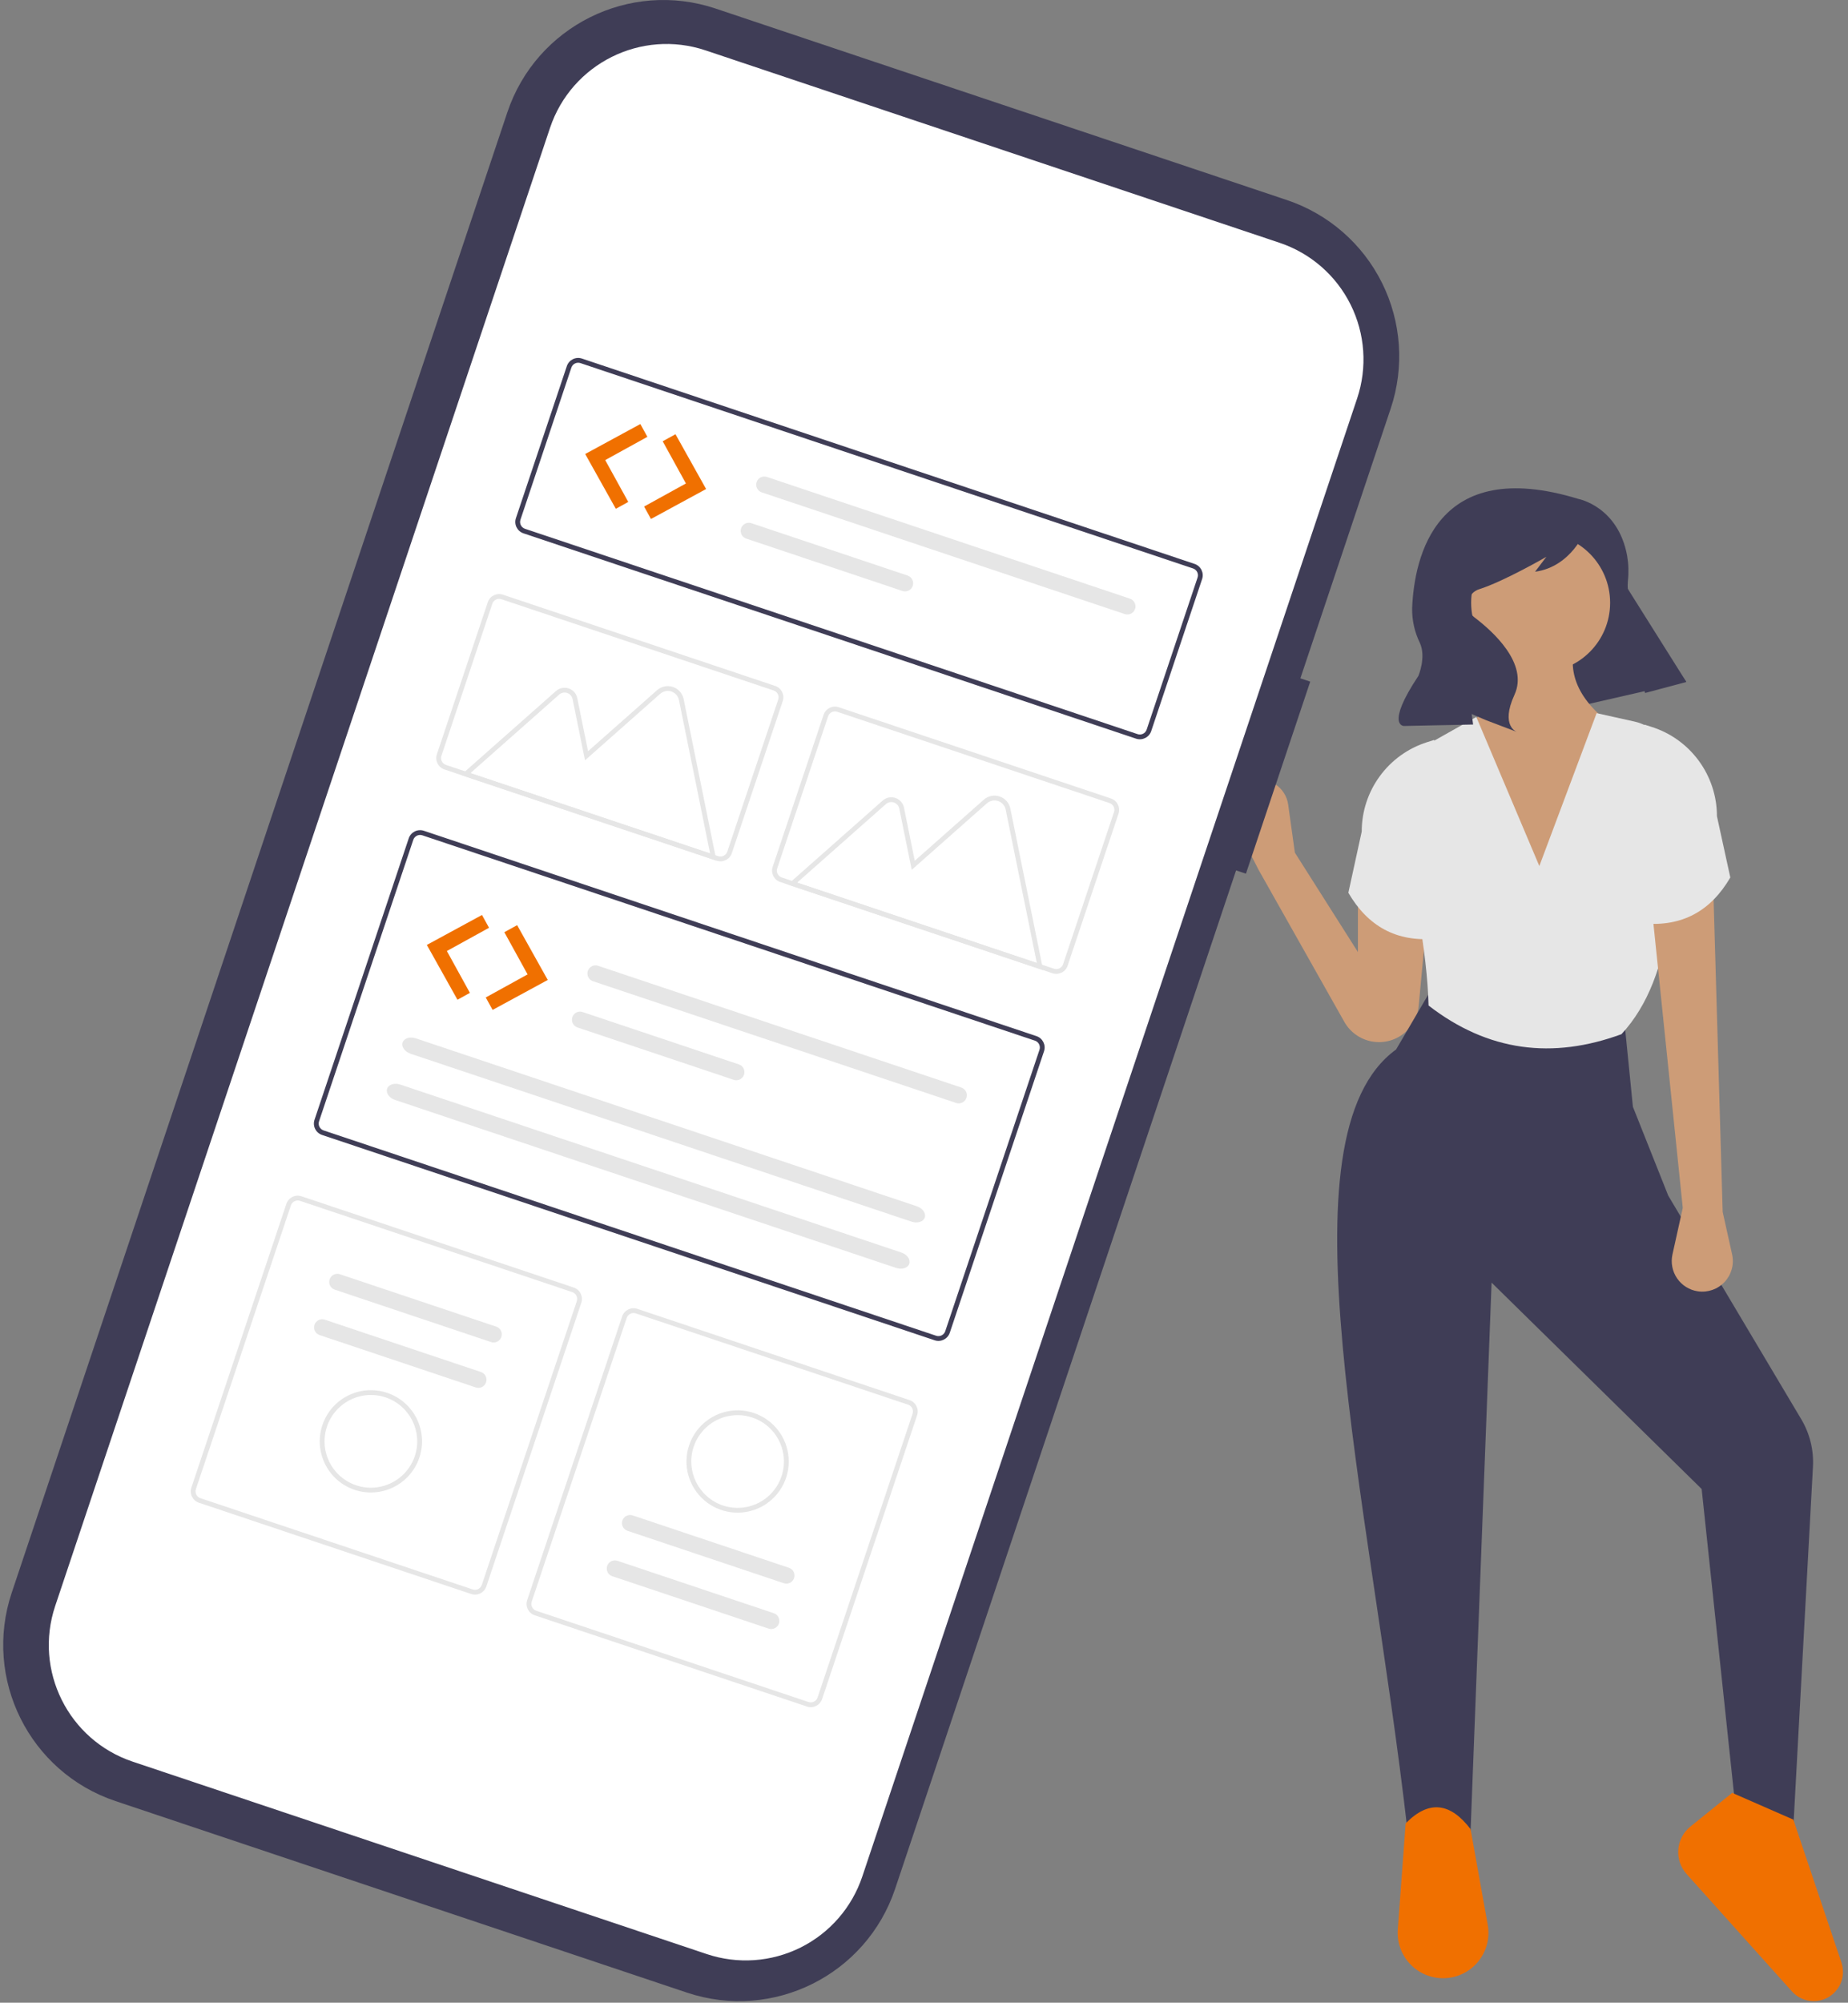<?xml version="1.0" encoding="UTF-8"?> <svg xmlns="http://www.w3.org/2000/svg" xmlns:xlink="http://www.w3.org/1999/xlink" width="277px" height="300px" viewBox="0 0 277 300"><rect x="0" y="0" width="277" height="300" fill="#808080" stroke="none"/><title>quickstartguide</title><g id="Symbols" stroke="none" stroke-width="1" fill="none" fill-rule="evenodd"><g id="developer-resources" transform="translate(-406, -137)" fill-rule="nonzero"><g id="quickstartguide" transform="translate(406.479, 137)"><polygon id="Path" fill="#3F3D56" points="252.26 102.108 225.558 108.219 214.275 86.94 237.108 78.026"></polygon><path d="M188.173,130.301 L184.477,123.085 C183.899,121.957 183.846,120.633 184.33,119.462 C184.815,118.291 185.788,117.391 186.994,117.001 L186.994,117.001 C188.21,116.608 189.537,116.772 190.62,117.451 C191.703,118.129 192.43,119.251 192.607,120.517 L193.612,127.725 L203.059,142.611 L203.059,133.737 L213.651,134.882 L212.168,150.697 C212.018,152.299 211.227,153.773 209.975,154.784 L209.975,154.784 C208.61,155.887 206.828,156.333 205.104,156.003 C203.38,155.674 201.888,154.602 201.025,153.074 L188.173,130.301 Z" id="Path" fill="#CD9C77"></path><path d="M268.327,273.72 L260.026,274.292 L254.587,223.051 L223.098,192.134 L219.949,274.292 L210.502,274.292 C204.74,223.848 190.923,170.158 208.784,157.21 L213.651,148.909 L243.136,154.348 L244.281,165.798 L249.575,179.099 L269.519,212.606 C270.795,214.75 271.404,217.225 271.268,219.716 L268.327,273.72 Z" id="Path" fill="#3F3D56"></path><path d="M215.824,296.335 L215.824,296.335 C213.932,296.335 212.126,295.547 210.839,294.161 C209.552,292.775 208.9,290.916 209.039,289.029 L210.216,273.147 C213.701,269.576 216.934,270.043 219.949,274.006 L222.52,288.33 C222.876,290.313 222.334,292.351 221.042,293.897 C219.749,295.442 217.838,296.335 215.824,296.335 L215.824,296.335 Z" id="Path" fill="#F07000"></path><path d="M271.384,299.77 L271.384,299.77 C270.139,299.77 268.953,299.241 268.122,298.315 L252.327,280.727 C251.425,279.723 250.976,278.393 251.084,277.048 C251.193,275.703 251.849,274.462 252.9,273.616 L259.167,268.567 L268.327,272.575 L275.539,293.986 C275.99,295.324 275.769,296.797 274.945,297.943 C274.121,299.09 272.796,299.77 271.384,299.77 L271.384,299.77 Z" id="Path" fill="#F07000"></path><circle id="Oval" fill="#CD9C77" cx="230.449" cy="90.298" r="10.415"></circle><path d="M236.409,134.738 L223.241,134.738 L220.235,108.545 C223.44,104.028 224.482,99.308 223.241,94.375 L236.409,94.375 C234.378,98.805 234.727,103.241 239.987,107.686 L236.409,134.738 Z" id="Path" fill="#CD9C77"></path><path d="M242.564,154.92 C232.248,158.706 222.576,157.535 213.651,150.626 C213.435,142.354 211.415,132.089 208.586,120.934 C207.714,117.496 209.255,113.9 212.346,112.16 L220.807,107.4 L230.254,129.729 L238.842,106.828 L244.553,108.097 C247.319,108.715 249.365,111.055 249.609,113.879 C251.106,130.864 250.659,146.178 242.564,154.92 Z" id="Path" fill="#E6E6E6"></path><path d="M214.796,140.607 C208.822,141.185 204.531,138.717 201.628,133.737 L203.632,124.561 C203.632,118.435 207.603,113.016 213.444,111.172 L214.51,110.835 L214.796,140.607 Z" id="Path" fill="#E6E6E6"></path><path d="M257.736,181.543 L259.151,187.913 C259.479,189.386 259.059,190.926 258.03,192.029 C257.001,193.133 255.494,193.659 254.001,193.435 L254.001,193.435 C252.746,193.247 251.625,192.546 250.906,191.499 C250.187,190.453 249.935,189.155 250.209,187.915 L251.755,180.939 L247.144,136.313 L256.304,132.305 L257.736,181.543 Z" id="Path" fill="#CD9C77"></path><path d="M245.712,138.317 C251.687,138.895 255.978,136.427 258.881,131.446 L256.877,122.271 C256.877,116.145 252.905,110.726 247.064,108.882 L245.999,108.545 L245.712,138.317 Z" id="Path" fill="#E6E6E6"></path><path d="M236.13,74.745 C236.13,74.745 242.045,75.858 243.413,83.235 C243.627,84.479 243.666,85.747 243.529,87.002 C243.392,88.422 243.591,91.421 246.674,94.953 C248.686,97.244 250.561,99.651 252.288,102.163 L252.288,102.163 L246.107,103.809 L243.346,93.568 C242.007,88.603 239.944,83.863 237.224,79.498 L237.168,79.407 C237.168,79.407 235.115,84.893 229.612,85.645 L231.309,83.411 C231.309,83.411 224.877,87.129 221.232,88.265 C220.385,88.53 219.753,89.241 219.591,90.114 C219.429,90.987 219.763,91.878 220.46,92.429 C220.486,92.449 220.512,92.469 220.539,92.49 C223.219,94.526 228.687,99.383 226.527,104.083 C224.367,108.782 226.886,109.639 226.886,109.639 L222.241,107.871 L220.114,106.961 L220.329,108.533 L209.949,108.75 C209.949,108.75 207.145,108.733 212.127,101.246 C212.127,101.246 213.329,98.439 212.342,96.294 C211.55,94.67 211.156,92.881 211.191,91.074 C211.505,83.526 214.685,68.169 236.13,74.745 Z" id="Path" fill="#3F3D56"></path><path d="M195.912,102.109 L194.437,101.615 L207.976,61.198 C210.054,54.994 209.583,48.218 206.666,42.362 C203.748,36.505 198.624,32.047 192.42,29.969 L192.42,29.969 L192.42,29.969 L106.791,1.284 C93.871,-3.043 79.89,3.921 75.562,16.84 L75.562,16.841 L1.284,238.572 C-3.043,251.491 3.921,265.473 16.84,269.801 L16.841,269.801 L102.47,298.486 C115.389,302.813 129.37,295.849 133.698,282.93 L133.698,282.929 L184.799,130.385 L186.275,130.879 L195.912,102.109 Z" id="Path" fill="#3F3D56"></path><path d="M105.283,7.548 C95.635,4.316 85.194,9.517 81.962,19.165 L7.794,240.572 C4.562,250.22 9.763,260.661 19.411,263.893 L105.452,292.716 C110.085,294.268 115.145,293.916 119.519,291.737 C123.892,289.559 127.221,285.732 128.773,281.099 L202.942,59.692 C204.494,55.059 204.142,49.999 201.964,45.626 C199.785,41.252 195.958,37.923 191.325,36.371 L105.283,7.548 Z" id="Path" fill="#FFFFFF"></path><path d="M169.807,110.651 L77.984,79.891 C77.046,79.575 76.54,78.56 76.853,77.621 L84.484,54.844 C84.799,53.905 85.815,53.399 86.754,53.713 L178.577,84.472 C179.515,84.788 180.021,85.803 179.708,86.742 L172.077,109.52 C171.762,110.458 170.746,110.964 169.807,110.651 L169.807,110.651 Z M86.526,54.393 C85.962,54.205 85.353,54.508 85.164,55.071 L77.534,77.849 C77.346,78.412 77.649,79.022 78.212,79.211 L170.035,109.971 C170.599,110.159 171.208,109.855 171.397,109.292 L179.027,86.515 C179.216,85.951 178.912,85.342 178.349,85.153 L86.526,54.393 Z" id="Shape" fill="#3F3D56"></path><path d="M139.617,200.773 L47.794,170.014 C46.856,169.698 46.35,168.683 46.663,167.743 L60.787,125.581 C61.103,124.643 62.118,124.137 63.057,124.45 L154.88,155.21 C155.819,155.526 156.325,156.541 156.011,157.48 L141.887,199.642 C141.572,200.581 140.556,201.087 139.617,200.773 Z M62.829,125.131 C62.266,124.943 61.657,125.246 61.467,125.809 L47.344,167.971 C47.156,168.535 47.459,169.144 48.022,169.333 L139.845,200.093 C140.409,200.281 141.018,199.978 141.207,199.415 L155.331,157.252 C155.519,156.689 155.216,156.08 154.653,155.89 L62.829,125.131 Z" id="Shape" fill="#3F3D56"></path><path d="M157.279,145.792 L116.469,132.121 C115.53,131.805 115.025,130.79 115.338,129.851 L122.968,107.073 C123.284,106.135 124.299,105.629 125.238,105.942 L166.048,119.613 C166.987,119.929 167.493,120.944 167.179,121.883 L159.549,144.661 C159.234,145.599 158.218,146.105 157.279,145.792 L157.279,145.792 Z M125.01,106.623 C124.447,106.435 123.837,106.738 123.648,107.301 L116.018,130.078 C115.83,130.642 116.134,131.251 116.697,131.441 L157.507,145.112 C158.07,145.3 158.68,144.996 158.869,144.433 L166.499,121.656 C166.687,121.092 166.384,120.483 165.821,120.294 L125.01,106.623 Z" id="Shape" fill="#E6E6E6"></path><path d="M70.149,238.778 L29.338,225.107 C28.4,224.792 27.894,223.776 28.208,222.837 L42.445,180.335 C42.761,179.397 43.776,178.891 44.715,179.204 L85.526,192.875 C86.464,193.191 86.97,194.206 86.657,195.145 L72.419,237.648 C72.103,238.586 71.088,239.092 70.149,238.778 L70.149,238.778 Z M44.488,179.884 C43.924,179.696 43.315,180 43.126,180.563 L28.888,223.065 C28.7,223.629 29.003,224.238 29.566,224.427 L70.377,238.098 C70.94,238.286 71.549,237.983 71.739,237.42 L85.976,194.917 C86.165,194.354 85.861,193.745 85.298,193.555 L44.488,179.884 Z" id="Shape" fill="#E6E6E6"></path><path d="M120.481,255.639 L79.671,241.968 C78.733,241.653 78.227,240.637 78.54,239.698 L92.778,197.196 C93.094,196.258 94.109,195.752 95.048,196.065 L135.858,209.736 C136.797,210.052 137.303,211.067 136.989,212.006 L122.751,254.508 C122.436,255.447 121.42,255.953 120.481,255.639 L120.481,255.639 Z M94.82,196.745 C94.257,196.557 93.647,196.861 93.458,197.424 L79.22,239.926 C79.032,240.489 79.336,241.099 79.899,241.288 L120.709,254.959 C121.273,255.147 121.882,254.844 122.071,254.281 L136.309,211.778 C136.497,211.215 136.194,210.605 135.631,210.416 L94.82,196.745 Z" id="Shape" fill="#E6E6E6"></path><path d="M89.185,144.679 C88.773,144.537 88.317,144.626 87.989,144.913 C87.66,145.199 87.51,145.639 87.595,146.066 C87.679,146.494 87.985,146.843 88.398,146.983 L88.412,146.988 L142.836,165.219 C143.472,165.436 144.164,165.096 144.381,164.46 C144.598,163.823 144.258,163.132 143.622,162.915 L143.609,162.91 L89.185,144.679 Z" id="Path" fill="#E6E6E6"></path><path d="M86.865,151.606 C86.453,151.464 85.997,151.553 85.669,151.839 C85.34,152.126 85.19,152.566 85.274,152.993 C85.359,153.42 85.665,153.77 86.078,153.91 L86.092,153.914 L109.51,161.759 C110.146,161.968 110.832,161.624 111.045,160.989 C111.257,160.355 110.917,159.667 110.284,159.451 L86.865,151.606 Z" id="Path" fill="#E6E6E6"></path><path d="M61.845,155.541 C60.967,155.246 60.079,155.525 59.866,156.162 C59.653,156.798 60.194,157.555 61.072,157.85 L136.16,183.003 C137.038,183.297 137.926,183.019 138.139,182.382 C138.352,181.746 137.811,180.988 136.933,180.694 L61.845,155.541 Z" id="Path" fill="#E6E6E6"></path><path d="M59.525,162.467 C58.647,162.173 57.759,162.452 57.546,163.088 C57.332,163.725 57.873,164.482 58.752,164.776 L133.839,189.93 C134.718,190.224 135.606,189.945 135.819,189.309 C136.032,188.672 135.491,187.915 134.613,187.621 L59.525,162.467 Z" id="Path" fill="#E6E6E6"></path><path d="M114.473,71.448 C113.837,71.235 113.147,71.577 112.932,72.214 C112.718,72.85 113.059,73.54 113.695,73.756 L113.7,73.757 L168.123,91.989 C168.76,92.198 169.445,91.854 169.658,91.219 C169.87,90.584 169.531,89.896 168.897,89.68 L114.473,71.448 Z" id="Path" fill="#E6E6E6"></path><path d="M112.153,78.375 C111.741,78.235 111.285,78.326 110.958,78.614 C110.631,78.901 110.483,79.342 110.569,79.769 C110.655,80.195 110.962,80.544 111.375,80.682 L111.38,80.684 L134.798,88.529 C135.434,88.738 136.12,88.394 136.332,87.759 C136.545,87.124 136.205,86.437 135.572,86.22 L112.153,78.375 Z" id="Path" fill="#E6E6E6"></path><path d="M106.909,128.923 L68.625,116.098 L82.862,103.511 C83.382,103.052 84.106,102.905 84.764,103.125 C85.421,103.345 85.911,103.899 86.049,104.579 L87.664,112.534 L98.006,103.392 C98.656,102.817 99.563,102.633 100.386,102.908 C101.209,103.184 101.823,103.878 101.995,104.728 L106.909,128.923 Z M70.031,115.813 L105.959,127.848 L101.292,104.871 C101.171,104.272 100.738,103.783 100.158,103.588 C99.579,103.394 98.939,103.524 98.481,103.929 L87.209,113.895 L85.346,104.722 C85.259,104.293 84.95,103.944 84.536,103.805 C84.122,103.666 83.665,103.759 83.338,104.049 L70.031,115.813 Z" id="Shape" fill="#E6E6E6"></path><path d="M155.881,145.328 L117.598,132.503 L131.835,119.916 C132.354,119.457 133.079,119.31 133.736,119.53 C134.393,119.75 134.883,120.305 135.021,120.984 L136.637,128.939 L146.978,119.797 C147.628,119.222 148.536,119.038 149.359,119.313 C150.182,119.589 150.795,120.283 150.968,121.133 L155.881,145.328 Z M119.003,132.218 L154.931,144.253 L150.265,121.276 C150.143,120.677 149.711,120.188 149.131,119.994 C148.551,119.799 147.911,119.929 147.453,120.334 L136.181,130.3 L134.318,121.127 C134.231,120.698 133.922,120.349 133.508,120.21 C133.094,120.072 132.637,120.164 132.31,120.454 L119.003,132.218 Z" id="Shape" fill="#E6E6E6"></path><path d="M106.946,128.931 L66.136,115.26 C65.198,114.944 64.692,113.929 65.005,112.99 L72.635,90.212 C72.951,89.274 73.966,88.768 74.905,89.082 L115.716,102.753 C116.654,103.068 117.16,104.084 116.847,105.023 L109.217,127.8 C108.901,128.738 107.885,129.244 106.946,128.931 Z M74.678,89.762 C74.114,89.574 73.505,89.877 73.316,90.44 L65.685,113.218 C65.497,113.781 65.801,114.39 66.364,114.58 L107.174,128.251 C107.738,128.439 108.347,128.135 108.536,127.572 L116.167,104.795 C116.355,104.231 116.051,103.622 115.488,103.433 L74.678,89.762 Z" id="Shape" fill="#E6E6E6"></path><path d="M50.475,190.882 C49.839,190.666 49.149,191.007 48.932,191.642 C48.716,192.278 49.055,192.969 49.69,193.187 L49.702,193.191 L73.12,201.036 C73.534,201.177 73.99,201.085 74.318,200.797 C74.645,200.508 74.793,200.067 74.706,199.639 C74.618,199.211 74.308,198.863 73.894,198.727 L50.475,190.882 Z" id="Path" fill="#E6E6E6"></path><path d="M48.197,197.684 C47.56,197.474 46.874,197.818 46.661,198.453 C46.448,199.089 46.789,199.777 47.423,199.992 L70.842,207.837 C71.478,208.048 72.165,207.704 72.378,207.068 C72.591,206.432 72.25,205.744 71.615,205.529 L48.197,197.684 Z" id="Path" fill="#E6E6E6"></path><path d="M52.68,223.178 C48.666,221.834 46.503,217.49 47.847,213.477 C49.192,209.464 53.535,207.3 57.548,208.645 C61.562,209.989 63.725,214.332 62.381,218.346 L62.381,218.346 C61.032,222.356 56.693,224.517 52.68,223.178 L52.68,223.178 Z M57.32,209.325 C54.656,208.433 51.717,209.233 49.873,211.352 C48.029,213.472 47.644,216.494 48.896,219.009 C50.149,221.523 52.793,223.036 55.596,222.841 C58.399,222.646 60.808,220.782 61.7,218.118 L61.7,218.118 C62.914,214.481 60.955,210.547 57.32,209.325 L57.32,209.325 Z" id="Shape" fill="#E6E6E6"></path><path d="M114.722,243.961 C115.134,244.103 115.59,244.013 115.918,243.727 C116.245,243.44 116.395,243 116.311,242.573 C116.226,242.146 115.919,241.796 115.507,241.657 L115.495,241.653 L92.076,233.808 C91.44,233.592 90.75,233.933 90.534,234.568 C90.317,235.204 90.656,235.895 91.291,236.112 L91.303,236.116 L114.722,243.961 Z" id="Path" fill="#E6E6E6"></path><path d="M117,237.16 C117.413,237.3 117.87,237.209 118.198,236.921 C118.525,236.632 118.673,236.19 118.585,235.763 C118.498,235.335 118.188,234.987 117.774,234.851 L94.355,227.006 C93.719,226.79 93.028,227.131 92.812,227.766 C92.595,228.402 92.934,229.093 93.57,229.311 L93.581,229.315 L117,237.16 Z" id="Path" fill="#E6E6E6"></path><path d="M112.517,211.665 C115.456,212.65 117.513,215.308 117.728,218.4 C117.943,221.492 116.274,224.409 113.5,225.791 C110.725,227.174 107.392,226.748 105.053,224.714 C102.714,222.68 101.832,219.437 102.816,216.498 L102.816,216.498 C104.164,212.488 108.504,210.326 112.517,211.665 Z M107.876,225.518 C110.54,226.411 113.48,225.611 115.324,223.491 C117.168,221.371 117.553,218.349 116.3,215.835 C115.048,213.32 112.403,211.807 109.601,212.002 C106.798,212.197 104.389,214.061 103.496,216.725 L103.496,216.725 C102.283,220.363 104.242,224.296 107.876,225.518 Z" id="Shape" fill="#E6E6E6"></path><polygon id="e72023ff-0082-4fca-8d72-e00ad2ae90fe" fill="#F07000" points="95.503 63.521 87.236 68.009 91.827 76.218 93.692 75.19 90.238 68.921 96.559 65.438"></polygon><polygon id="b083f72c-d34c-4f98-b37f-92bc69d235e2" fill="#F07000" points="100.77 65.046 105.361 73.255 97.095 77.743 96.067 75.878 102.336 72.423 98.853 66.102"></polygon><polygon id="ba479c6e-ee66-4ff8-ba8d-25a42d4df816" fill="#F07000" points="71.767 137.062 63.5 141.549 68.092 149.759 69.957 148.731 66.503 142.462 72.824 138.979"></polygon><polygon id="a30ddd6a-0b21-4fb7-ac0e-8428853b1754" fill="#F07000" points="77.035 138.587 81.626 146.796 73.359 151.284 72.332 149.419 78.601 145.964 75.117 139.643"></polygon></g></g></g></svg> 